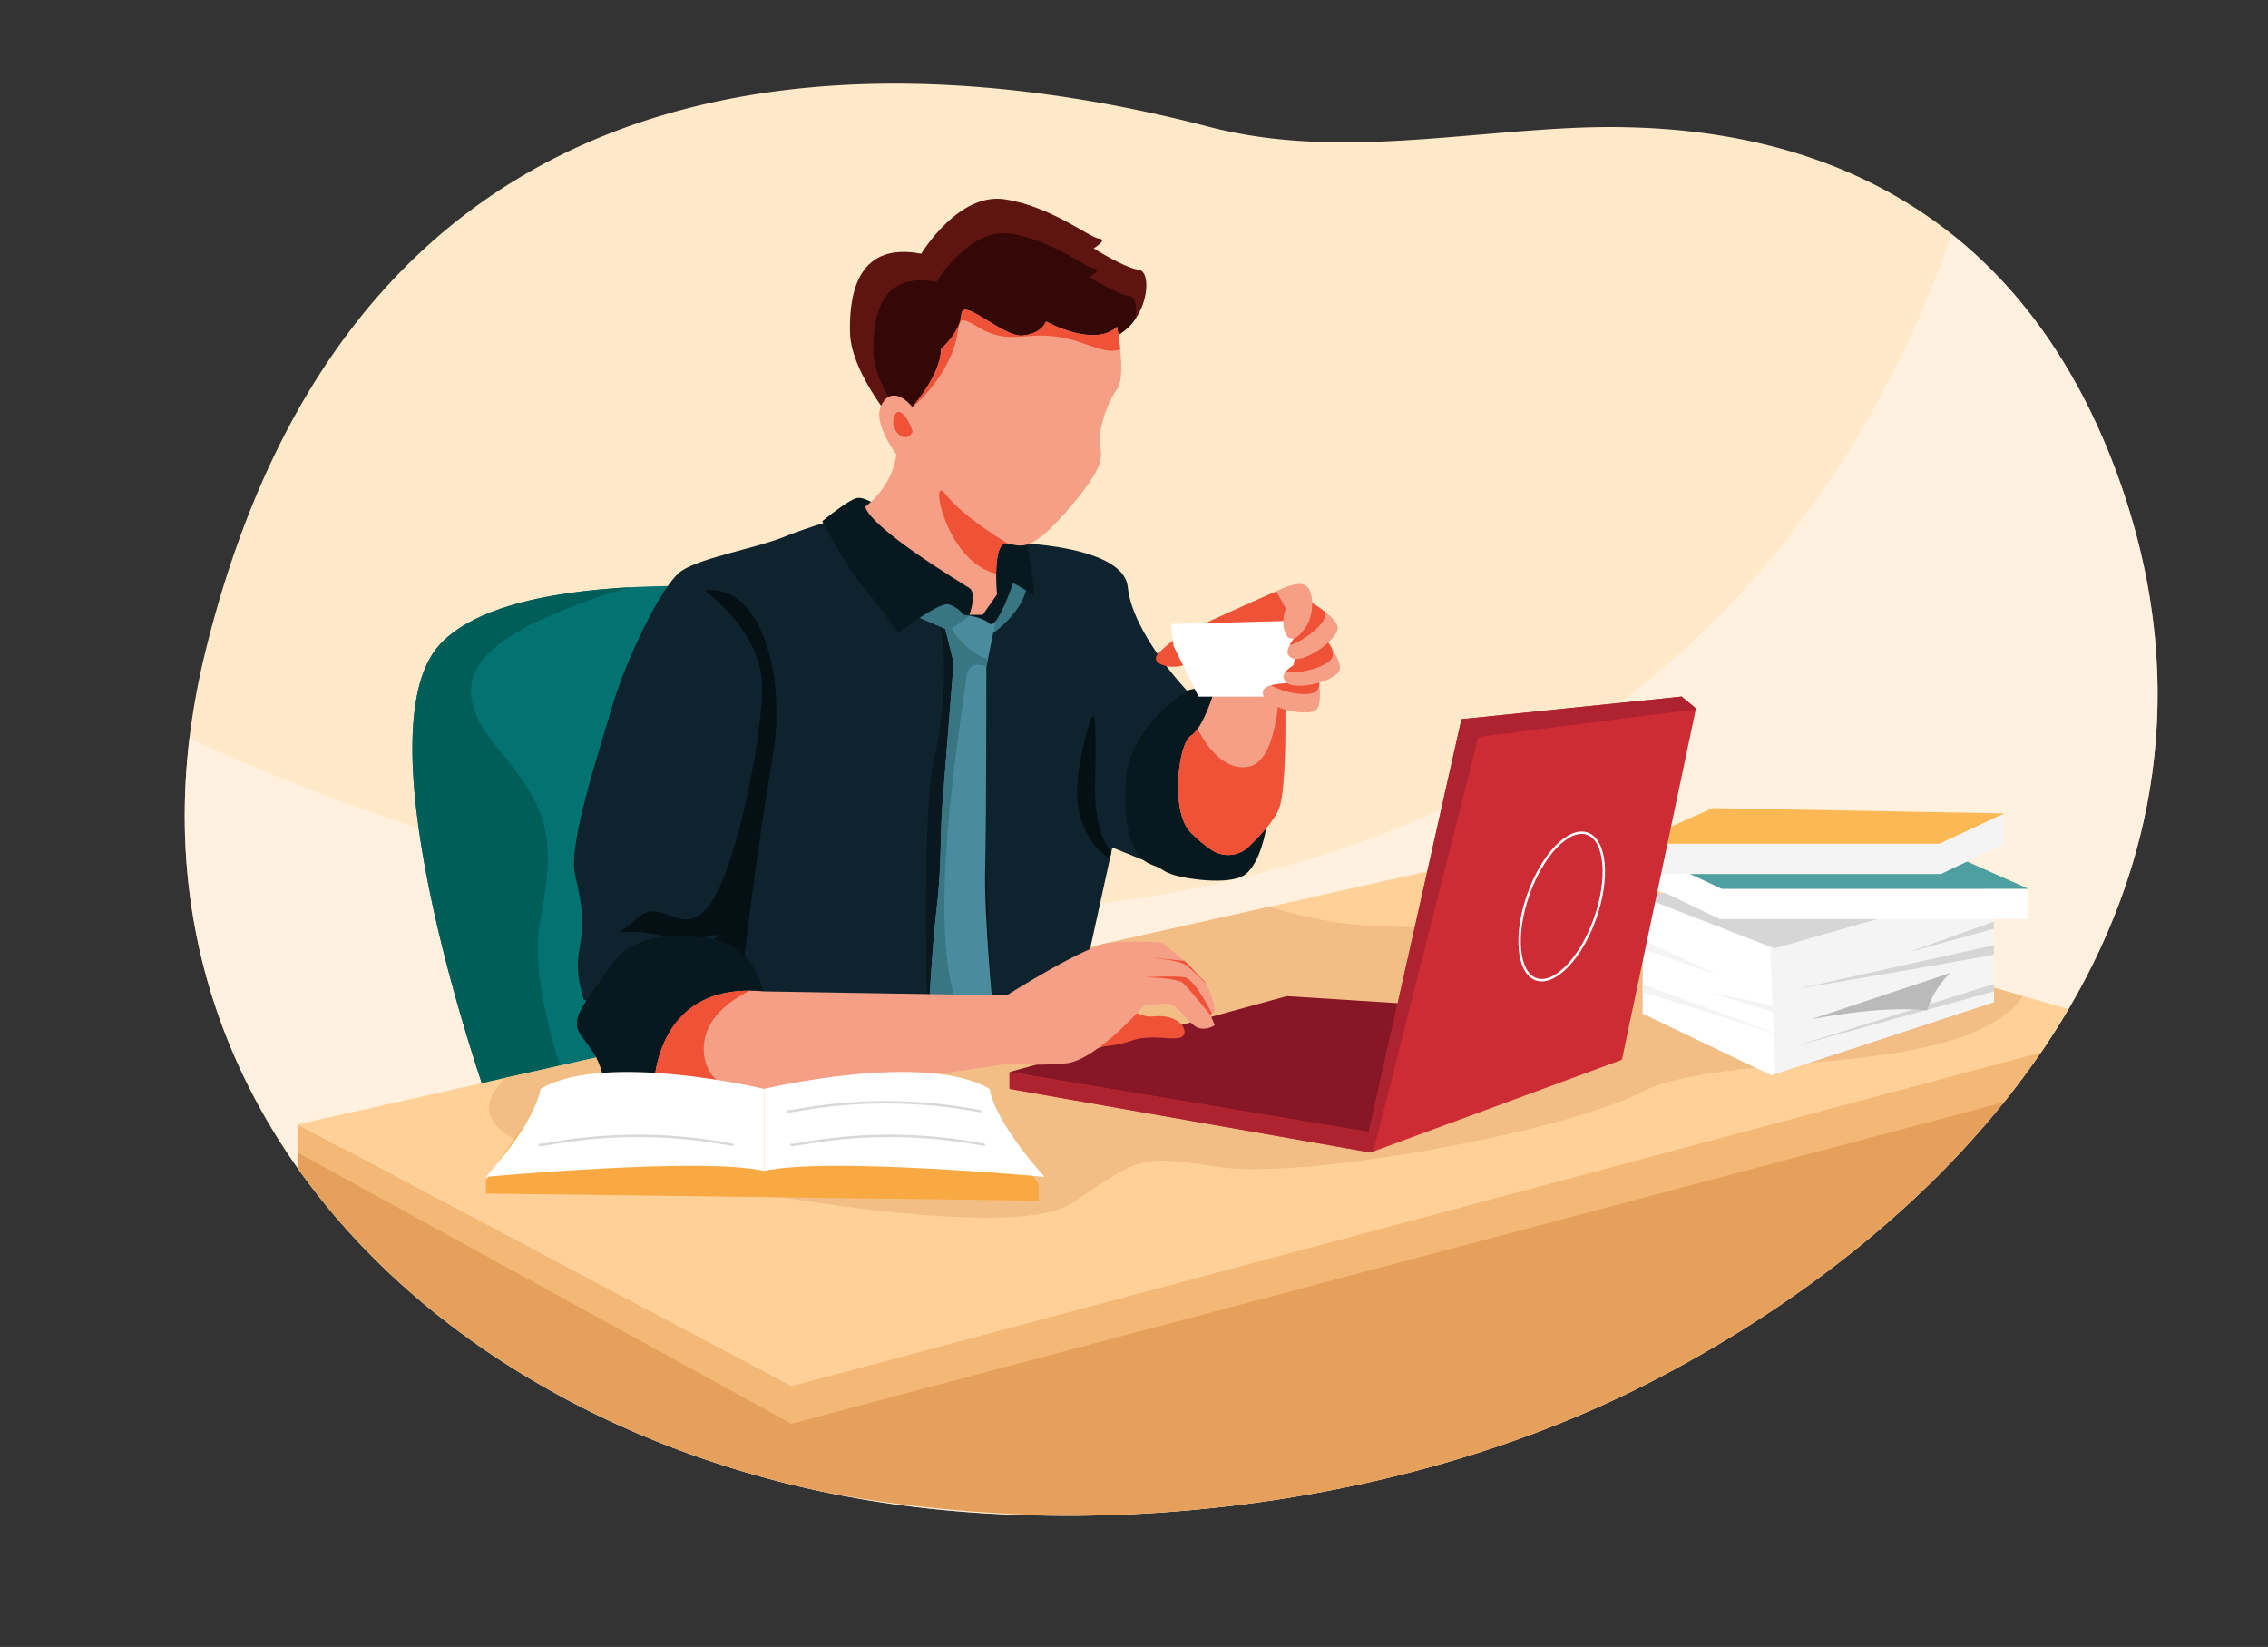 <svg id="_05" data-name="05" xmlns="http://www.w3.org/2000/svg" xmlns:xlink="http://www.w3.org/1999/xlink" viewBox="0 0 3801.8 2760">
  <rect x="0" y="0" width="3801.8" height="2760" fill="#333333" stroke="none"/>
  <defs>
    <style>
      .cls-1, .cls-23 {
        fill: none;
      }

      .cls-2 {
        fill: #ffe9c9;
      }

      .cls-3 {
        clip-path: url(#clip-path);
      }

      .cls-4 {
        fill: #fff4e6;
        opacity: 0.71;
      }

      .cls-5 {
        fill: #027370;
      }

      .cls-6 {
        clip-path: url(#clip-path-2);
      }

      .cls-7 {
        fill: #005e59;
      }

      .cls-8 {
        fill: #e5a05c;
      }

      .cls-9 {
        fill: #f4b876;
      }

      .cls-10 {
        fill: #ffd199;
      }

      .cls-11 {
        fill: #f2be86;
      }

      .cls-12 {
        fill: #d6d6d6;
      }

      .cls-13 {
        fill: #fff;
      }

      .cls-14 {
        clip-path: url(#clip-path-3);
      }

      .cls-15 {
        fill: #f4f4f4;
      }

      .cls-16 {
        fill: #bababa;
      }

      .cls-17 {
        fill: #4d9fa0;
      }

      .cls-18 {
        fill: #fdb856;
      }

      .cls-19 {
        fill: #871626;
      }

      .cls-20 {
        fill: #cd2c35;
      }

      .cls-21 {
        clip-path: url(#clip-path-4);
      }

      .cls-22 {
        fill: #af222f;
      }

      .cls-23 {
        stroke: #fff;
        stroke-miterlimit: 10;
        stroke-width: 4px;
      }

      .cls-24 {
        fill: #0e232d;
      }

      .cls-25 {
        clip-path: url(#clip-path-5);
      }

      .cls-26 {
        fill: #08181e;
      }

      .cls-27 {
        fill: #051014;
      }

      .cls-28 {
        fill: #ef5237;
      }

      .cls-29 {
        fill: #4a8c9e;
      }

      .cls-30 {
        clip-path: url(#clip-path-8);
      }

      .cls-31 {
        fill: #387684;
      }

      .cls-32 {
        fill: #07181e;
      }

      .cls-33 {
        fill: #5e1410;
      }

      .cls-34 {
        clip-path: url(#clip-path-9);
      }

      .cls-35 {
        fill: #330807;
      }

      .cls-36 {
        fill: #f69f87;
      }

      .cls-37 {
        clip-path: url(#clip-path-10);
      }

      .cls-38 {
        clip-path: url(#clip-path-11);
      }

      .cls-39 {
        clip-path: url(#clip-path-12);
      }

      .cls-40 {
        clip-path: url(#clip-path-13);
      }

      .cls-41 {
        clip-path: url(#clip-path-14);
      }

      .cls-42 {
        clip-path: url(#clip-path-15);
      }

      .cls-43 {
        fill: #f9a942;
      }

      .cls-44 {
        fill: #d8d8d8;
      }
    </style>
    <clipPath id="clip-path" transform="translate(-376.8 -219.8)">
      <path class="cls-1" d="M3844.2,1910.8c-12.3,20.8-25.2,41.4-38.7,61.6l-7.6,11.1h0c-5.1,7.5-10.4,15.1-15.8,22.5q-13,18.3-26.8,36.3c-6.3,8.2-12.7,16.4-19.3,24.5-152,189.6-359.7,348.7-590,467.7-300.5,155.2-649.7,222.8-963.9,225.3-125.9,1-246.1-8.3-355.4-26.7q-35.5-6-70.6-13.4c-119.7-25.3-234.8-62.9-342.2-111.7-179.5-81.6-337.6-194.3-460.1-332.4a1133.5,1133.5,0,0,1-78.3-98.7c-165.8-234.7-236-528.6-155.8-859.4C984.5,224.8,1907.8,303.2,2403.1,432.2c198.5,51.7,399.9,12.4,603.5,2.3,502.6-25,786,220.6,917.6,575.7C4047.2,1342.5,3997.9,1649.4,3844.2,1910.8Z"/>
    </clipPath>
    <clipPath id="clip-path-2" transform="translate(-376.8 -219.8)">
      <path class="cls-1" d="M1194.9,2065.8s-219.7-615.5-80.7-766.1,664.6-82.8,664.6-82.8l97.6,695.8Z"/>
    </clipPath>
    <clipPath id="clip-path-3" transform="translate(-376.8 -219.8)">
      <polygon class="cls-1" points="3130.5 1723.2 3351.6 1809.3 3719.2 1704.7 3719.2 1899 3345.6 2021.5 3130.5 1918.4 3130.5 1723.2"/>
    </clipPath>
    <clipPath id="clip-path-4" transform="translate(-376.8 -219.8)">
      <polygon class="cls-1" points="2069 2016.3 2069 2044.6 2674.2 2151.2 3095.6 1995.8 3219.6 1407 3195.7 1387.1 2826.6 1425 2671.2 2116.8 2069 2016.3"/>
    </clipPath>
    <clipPath id="clip-path-5" transform="translate(-376.8 -219.8)">
      <path class="cls-1" d="M1791.1,1086.3s-57.8,15.9-101.6,33.8-135.5,33.9-169.4,55.8-95.6,153.4-117.5,229.1-73.7,229.2-61.8,281,16,75.7,8,119.5,0,63.8,6,87.7,268.9-63.8,268.9-63.8l22,67.9,541.9-12.1,53.8-245.1,125.1,50.9V1377.2s-91.3-95.7-99.2-173.4-225.6-75.7-225.6-75.7Z"/>
    </clipPath>
    <clipPath id="clip-path-8" transform="translate(-376.8 -219.8)">
      <path class="cls-1" d="M1918.6,1255.1l42.8,18.5,14,56.7s-15,188.3-18.9,238.1-1.1,103.6-9.5,173.4-14.2,191.2-14.2,191.2l108.9-17.9s-15.5-157.4-13.5-239.1,2-338.7,2-338.7l11.5-56.8s46.1-33.2,54.6-71.7-23.3-41.4-23.3-41.4S1906.6,1227.7,1918.6,1255.1Z"/>
    </clipPath>
    <clipPath id="clip-path-9" transform="translate(-376.8 -219.8)">
      <path class="cls-1" d="M1921.1,645s61.8-103.1,140-91.2S2203,618.1,2219,619.6s-8.9,16.4-8.9,16.4,51.7,32.9,75.6,35.9,16.4,88.1-43.3,113.5-354.2,158.4-354.2,158.4-85.2-94.1-86.6-167.3S1819.5,625.5,1921.1,645Z"/>
    </clipPath>
    <clipPath id="clip-path-10" transform="translate(-376.8 -219.8)">
      <path class="cls-1" d="M2249.3,767.5s16,83.7,0,104.6-29.4,62.7-29.4,85.2,19.5,31.3-46.3,109-80.7,70.3-107.6,64.3-17.9,85.2-17.9,85.2l-23.9,34.3h-22.4s13.4-35.8,0-44.8-161.4-97.1-174.8-136c49.3-38.8,52.3-88.1,52.3-88.1s-37.4-49.3-26.9-77.7,32.8-26.9,53.8-1.5c52.3-62.8,47.8-97.2,47.8-97.2s32.8-28.3,34.3-58.2,69.5,38.5,102.4,35.5,39.6-23.6,39.6-23.6S2210,803.4,2249.3,767.5Z"/>
    </clipPath>
    <clipPath id="clip-path-11" transform="translate(-376.8 -219.8)">
      <path class="cls-1" d="M1657.6,1881.2l406.5,6.8s133.4-84.5,173.3-88.5,87.6,0,87.6,0l41.5,33.9s21.3,23.9,28.3,29.9,22.9,48.8,16.9,52.8l-6,4,7.3,17.9s-19.2,13-35.2,0-28.8-34.9-41.8-35.9-41.8,3-41.8,3-79.7,91.7-130.5,96.7-90.7,0-90.7,0-371.6,53.8-440.3,62.7-160.4-8.7-160.4-8.7S1464.3,1863.3,1657.6,1881.2Z"/>
    </clipPath>
    <clipPath id="clip-path-12" transform="translate(-376.8 -219.8)">
      <path class="cls-1" d="M2411.4,1380.1s-17.6,59.8-38.5,72.8-34.9,127.5,0,162.3a241.7,241.7,0,0,0,33.9,28.4,50.1,50.1,0,0,0,63.8-5.3c19.8-19.4,44-45.8,50.7-64.9,11.9-33.9,10-160.4,10-160.4l15.9-110.6Z"/>
    </clipPath>
    <clipPath id="clip-path-13" transform="translate(-376.8 -219.8)">
      <path class="cls-1" d="M2584,1338.8s11.7,52.2.9,68.4-82,.2-89.9-20.1,19.6-20,37.4-22.5S2584,1338.8,2584,1338.8Z"/>
    </clipPath>
    <clipPath id="clip-path-14" transform="translate(-376.8 -219.8)">
      <path class="cls-1" d="M2590.9,1280.3s34.2,41.2,31.9,60.6-73,37.3-89.2,22.9,8.4-26.7,23.1-37S2590.9,1280.3,2590.9,1280.3Z"/>
    </clipPath>
    <clipPath id="clip-path-15" transform="translate(-376.8 -219.8)">
      <path class="cls-1" d="M2567.1,1224.7s46.8,25.9,51.8,44.9-54.4,61.3-74.7,53.8-2-27.9,8-42.9S2567.1,1224.7,2567.1,1224.7Z"/>
    </clipPath>
  </defs>
  <g>
    <path class="cls-2" d="M3006.6,434.5c-203.6,10.1-405,49.4-603.5-2.3-495.3-129-1418.6-207.4-1683.4,885.4-80.2,330.8-10,624.7,155.8,859.4a1133.5,1133.5,0,0,0,78.3,98.7c122.5,138.1,280.6,250.8,460.1,332.4,107.4,48.8,222.5,86.4,342.2,111.7q35.1,7.3,70.6,13.4c109.3,18.4,229.5,27.7,355.4,26.7,314.2-2.5,663.4-70.1,963.9-225.3,230.3-119,438-278.1,590-467.7,6.6-8.1,13-16.3,19.3-24.5q13.8-18,26.8-36.3c5.4-7.4,10.7-15,15.8-22.5h0l7.6-11.1c13.5-20.2,26.4-40.8,38.7-61.6,153.7-261.4,203-568.3,80-900.6C3792.6,655.1,3509.2,409.5,3006.6,434.5Z" transform="translate(-376.8 -219.8)"/>
    <g class="cls-3">
      <path class="cls-4" d="M3823.5,575.9c15,12.4,28.3,25.7,42.8,37.6L3736.4,219.8s-7,111.4-51.6,274.3a767.5,767.5,0,0,1,93.7,56.8C3792.5,561.9,3809.5,564.9,3823.5,575.9Z" transform="translate(-376.8 -219.8)"/>
      <path class="cls-4" d="M4134.4,1656.6l44.2-96.6-50.3-152.4c.5,32.7,1.6,65.5,4.2,98.3C4136.2,1556.9,4136,1606.8,4134.4,1656.6Z" transform="translate(-376.8 -219.8)"/>
      <path class="cls-4" d="M441.7,1327.9c-36.9-20.9-59.2-34.6-64.9-37.6l65.8,210.8c-.8-19.4-1.5-38.7-2.1-58.2C439.6,1404.3,440.4,1366.1,441.7,1327.9Z" transform="translate(-376.8 -219.8)"/>
      <path class="cls-4" d="M3719.2,2543c5.6,7.9,301.3-637.1,415.2-886.4,1.6-49.8,1.8-99.7-1.9-150.7-2.6-32.8-3.7-65.6-4.2-98.3l-262-794.1c-14.5-11.9-27.8-25.2-42.8-37.6s-31-14-45-25a767.5,767.5,0,0,0-93.7-56.8c-95.6,349.4-364.5,935.3-1109.2,1164.3-952.4,292.9-1882.2-187.5-2133.9-330.5-1.3,38.2-2.1,76.4-1.2,115,.6,19.5,1.3,38.8,2.1,58.2l203.1,650.1,1141.6,735c61.2,6.4,121.9,10.7,184.2,16.7,49,4,98,4,148,8,25.5,2.4,51.2,2.9,76.9,2.8C2692.2,2789.8,3714,2535.5,3719.2,2543Z" transform="translate(-376.8 -219.8)"/>
      <path class="cls-4" d="M2119.5,2910.9c-50-4-99-4-148-8-62.3-6-123-10.3-184.2-16.7l145.3,93.6s104.9-26.4,263.8-66.1C2170.7,2913.8,2145,2913.3,2119.5,2910.9Z" transform="translate(-376.8 -219.8)"/>
    </g>
    <path class="cls-5" d="M1114.2,1299.7c-139,150.6,80.7,766.1,80.7,766.1l681.5-153.1-97.6-695.8S1253.2,1149.2,1114.2,1299.7Z" transform="translate(-376.8 -219.8)"/>
    <g class="cls-6">
      <path class="cls-7" d="M1191.4,1054.2,954.3,1224.7s146.4,854.8,164.4,857.5,245,56.3,245,56.3-104.6-241.3-82.2-369.3,28.4-179.9-67.2-291.7-50.8-180,152.4-252.8,460.3-57.3,460.3-57.3l-25.5-205.7Z" transform="translate(-376.8 -219.8)"/>
    </g>
    <g>
      <path class="cls-8" d="M3689.2,2004h-.1L2413,1974.2,948.4,2142.8l-72.9,8.4V2177a1133.5,1133.5,0,0,0,78.3,98.7c122.5,138.1,280.6,250.8,460.1,332.4,107.4,48.8,222.5,86.4,342.2,111.7,25.6,4.9,51.5,9.4,77.5,13.4,107.8,16.5,225.4,25.8,348.5,26.7,314.2-2.5,663.4-70.1,963.9-225.3,230.3-119,438-278.1,590-467.7,6.6-8.1,13-16.3,19.3-24.5q13.8-18,26.8-36.3l-63.2-1.4Z" transform="translate(-376.8 -219.8)"/>
      <path class="cls-9" d="M3689.1,2004,1703.4,2543l-755-400.2-72.9-38.7v47.1l827.9,454.5L3736,2066.9c6.6-8.1,13-16.3,19.3-24.5q13.8-18,26.8-36.3c5.4-7.4,10.7-15,15.8-22.5h0l7.6-11.1L3689.2,2004Z" transform="translate(-376.8 -219.8)"/>
      <path class="cls-10" d="M3464.3,1802.2l-544.8-155.7-415.4,93-1281.9,287-346.7,77.6,72.9,38.7,755,400.2,2015.5-538.3,79-21.1h0l7.6-11.1c13.5-20.2,26.4-40.8,38.7-61.6l-77.3-22.1Z" transform="translate(-376.8 -219.8)"/>
      <path class="cls-11" d="M2688.6,1772c-69.9-2.4-131.1-16.3-184.5-32.5l-1281.9,287q-5.2,7.1-10.8,14.1c-82.7,105.4,206.8,135.5,206.8,135.5s636.6,140.2,756.3,59.5,111.8-78.8,250.2-59.5,565.7-56.5,704.4-126.3,506-21.2,628.3-146.6c4.9-5.1,8-9.9,9.5-14.5l-302.6-86.5C3188.8,1777.4,2808,1776.1,2688.6,1772Z" transform="translate(-376.8 -219.8)"/>
    </g>
    <g>
      <polygon class="cls-12" points="2753.7 1503.5 2753.7 1698.7 2968.9 1801.8 3342.5 1679.2 3342.5 1485 3148.2 1426.7 2753.7 1503.5"/>
      <polygon class="cls-13" points="2753.7 1503.5 2753.7 1698.7 2968.9 1801.8 3342.5 1679.2 3342.5 1485 2974.9 1589.6 2753.7 1503.5"/>
      <g class="cls-14">
        <g>
          <polygon class="cls-15" points="2964.4 1519.5 2978.3 1847.3 3428.7 1691.4 3405.4 1438.7 2964.4 1519.5"/>
          <polygon class="cls-15" points="2720.3 1579.1 2880.2 1634.1 2720.3 1559.4 2720.3 1579.1"/>
          <polygon class="cls-15" points="2736.5 1656.8 2990.8 1737.2 2736.5 1643 2736.5 1656.8"/>
          <polygon class="cls-15" points="2998.3 1704.3 2998.3 1690.1 2863.7 1662.5 2998.3 1704.3"/>
          <path class="cls-12" d="M3805.5,1734.4c-47,15.3-232.2,82.1-232.2,82.1l232.2-64.3s11.4,31.2,0,32.9-414,91.5-414,91.5,419.9-69.9,424.3-77.7,0-67.6,0-67.6S3811.1,1732.6,3805.5,1734.4Z" transform="translate(-376.8 -219.8)"/>
          <polygon class="cls-12" points="3441.1 1634.1 3441.1 1618 3005.7 1754.4 3441.1 1634.1"/>
        </g>
      </g>
      <path class="cls-16" d="M3607.1,1913.1c12-38.9,38.9-62.8,38.9-62.8L3412.9,1928S3527.9,1904.1,3607.1,1913.1Z" transform="translate(-376.8 -219.8)"/>
    </g>
    <g>
      <polygon class="cls-13" points="2777.1 1438.7 2777.1 1489.5 2883.2 1540.3 3400.2 1540.3 3400.2 1489.5 2886.2 1489.5 2777.1 1438.7"/>
      <polygon class="cls-17" points="2777.1 1438.7 2886.2 1489.5 3400.2 1489.5 3265.7 1429.7 2777.1 1438.7"/>
    </g>
    <g>
      <polygon class="cls-15" points="2736.5 1414 2736.5 1464.8 3253.5 1464.8 3359.6 1414 3359.6 1363.2 3250.6 1414 2736.5 1414"/>
      <polygon class="cls-18" points="2736.5 1414 3250.6 1414 3359.6 1363.2 2871 1354.2 2736.5 1414"/>
    </g>
    <g>
      <polygon class="cls-19" points="1692.3 1796.5 2281 1911.2 2340.8 1894.1 2518.6 1692.3 2157 1669.4 1692.3 1796.5"/>
      <polygon class="cls-20" points="2449.9 1205.2 2294.5 1897.1 1692.3 1796.5 1692.3 1824.8 2297.5 1931.4 2718.8 1776 2842.9 1187.3 2819 1167.4 2449.9 1205.2"/>
      <g class="cls-21">
        <path class="cls-22" d="M3056.2,1323.4l-334.7,90.5-679.8,558.5s-3.5,83-7.5,93.4,641.5,96.3,641.5,96.3L2855,1454.9l390.5-49.9C3243.5,1373.2,3056.2,1323.4,3056.2,1323.4Z" transform="translate(-376.8 -219.8)"/>
      </g>
      <ellipse class="cls-23" cx="2995" cy="1739.3" rx="129.3" ry="59.4" transform="translate(-17.5 3766.3) rotate(-70.6)"/>
    </g>
    <g>
      <path class="cls-24" d="M2041.7,1128.1l-250.6-41.8s-57.8,15.9-101.6,33.8-135.5,33.9-169.4,55.8-95.6,153.4-117.5,229.1-73.7,229.2-61.8,281,16,75.7,8,119.5,0,63.8,6,87.7,268.9-63.8,268.9-63.8l22,67.9,541.9-12.1,53.8-245.1,125.1,50.9V1377.2s-91.3-95.7-99.2-173.4S2041.7,1128.1,2041.7,1128.1Z" transform="translate(-376.8 -219.8)"/>
      <g class="cls-25">
        <path class="cls-26" d="M1892.7,1167.4s28.1,48.7,49.9,76.9,23.1,146.9,0,247.5-9.8,482.4-9.8,482.4l108.9-23.2-33.9-783.6Z" transform="translate(-376.8 -219.8)"/>
      </g>
      <g class="cls-25">
        <path class="cls-27" d="M2212.4,1534.6c3.1-130.5-.4-155.3-24.1-42.8-23.2,110.6,26.1,168,88.5,186.6C2263.1,1673.8,2209.7,1648.5,2212.4,1534.6Z" transform="translate(-376.8 -219.8)"/>
        <path class="cls-27" d="M2276.8,1678.4a26.3,26.3,0,0,0,3.2.9Z" transform="translate(-376.8 -219.8)"/>
      </g>
      <g class="cls-25">
        <path class="cls-27" d="M1558,1209.4s99.6,70.5,96.6,166.9-45.8,306.8-90.6,363-77.7-20.8-121.1,20.7-40.3,8.5,43.4,28,132.2-30.9,58.7,28.5-150.7,60.3-85.6,80.8,164.3-67.9,164.3-67.9,22.5-192.4,47.9-337.6S1649.1,1195.9,1558,1209.4Z" transform="translate(-376.8 -219.8)"/>
      </g>
      <path class="cls-28" d="M2516.3,1210.8c-15.9,6-155.4,69.7-155.4,69.7s-29.2,19.3-43.5,35.6,23.9,28.2,49.1,16.2,114,0,114,0l25.9,54.8s74.7-40.8,75.7-46.8-22.9-114.6-25.9-117.6S2532.3,1204.8,2516.3,1210.8Z" transform="translate(-376.8 -219.8)"/>
      <path class="cls-28" d="M2312.1,1923.1c-38.7,4.2-56.8-33.9-56.8-33.9l-57.8,84.7s38.9,3,75.7-10,76.8,3,86.7-8S2350.8,1918.9,2312.1,1923.1Z" transform="translate(-376.8 -219.8)"/>
      <path class="cls-29" d="M2073,1167.4s-166.4,60.3-154.4,87.7l42.8,18.5,14,56.7s-15,188.3-18.9,238.1-1.1,103.6-9.5,173.4-14.2,191.2-14.2,191.2l108.9-17.9s-15.5-157.4-13.5-239.1,2-338.7,2-338.7l11.5-56.8s46.1-33.2,54.6-71.7S2073,1167.4,2073,1167.4Z" transform="translate(-376.8 -219.8)"/>
      <g class="cls-30">
        <g>
          <path class="cls-31" d="M1885.2,1198.4c-5.9,3.9-24.6,51.7-24.6,51.7l82,40.2s45.7-25.2,62.2-41.7-31.1-94.1-31.1-94.1S1891.2,1194.5,1885.2,1198.4Z" transform="translate(-376.8 -219.8)"/>
          <path class="cls-31" d="M2069,1147s-14.9,58.3-19.4,85.2-7.9,58.1-7.9,58.1l106-71.6-19.9-58.2Z" transform="translate(-376.8 -219.8)"/>
          <path class="cls-31" d="M2019.8,1951c-116.2-55.2-28.5-538-24-590.3s52.3-10.4,53.8-21.9-29.9-12.5-58.3-40.5-28.4-54-28.4-54-143.4,493-135.9,524.9,31.3,222.1,49.4,225.1S2135.9,2006.1,2019.8,1951Z" transform="translate(-376.8 -219.8)"/>
        </g>
      </g>
      <path class="cls-32" d="M1849.9,1069.3s-21.9-16.9-35.9-14.9-58.8,38.8-58.8,38.8,37.9,73.8,65.8,106.6,61.7,80.7,61.7,80.7,68.8-52.8,84.7-47.8a50.2,50.2,0,0,1,24.5,17.4s30.3,2.5,43.3,14.5,39.8-67.8,39.8-67.8,26.9,14,33.9,21-14.5-105.6-14.5-105.6Z" transform="translate(-376.8 -219.8)"/>
      <path class="cls-33" d="M2285.7,671.9c-23.9-3-75.6-35.9-75.6-35.9s24.8-14.9,8.9-16.4-79.7-53.8-157.9-65.8-140,91.2-140,91.2c-101.6-19.5-121,58.2-119.5,131.5s86.6,167.3,86.6,167.3,294.4-133,354.2-158.4S2309.6,674.8,2285.7,671.9Z" transform="translate(-376.8 -219.8)"/>
      <g class="cls-34">
        <path class="cls-35" d="M2270.1,716c-21.2-2.6-67-31.8-67-31.8s22-13.2,7.8-14.5-70.6-47.7-140-58.3-124.1,80.8-124.1,80.8c-90.1-17.2-107.3,51.7-106,116.6s76.9,148.4,76.9,148.4,261-117.9,314-140.5S2291.3,718.7,2270.1,716Z" transform="translate(-376.8 -219.8)"/>
      </g>
      <path class="cls-36" d="M2130.3,758.5s-6.8,20.6-39.6,23.6-100.9-65.4-102.4-35.5-34.3,58.2-34.3,58.2,4.5,34.4-47.8,97.2c-21-25.4-43.4-26.9-53.8,1.5s26.9,77.7,26.9,77.7-3,49.3-52.3,88.1c13.4,38.9,161.3,127,174.8,136s0,44.8,0,44.8h22.4l23.9-34.3s-9-91.2,17.9-85.2,41.9,13.4,107.6-64.3,46.3-86.6,46.3-109,13.5-64.3,29.4-85.2,0-104.6,0-104.6C2210,803.4,2130.3,758.5,2130.3,758.5Z" transform="translate(-376.8 -219.8)"/>
      <g class="cls-37">
        <g>
          <path class="cls-28" d="M1973.4,685.3l-40.6,28.4-40.1,119.7,13.5,68.6s40.3-31.4,64.2-85.2,0-76.2,47.8-47.8,75.2,7.5,129.5,14.9,83,35.9,115,18-17.3-94.3-17.3-94.3Z" transform="translate(-376.8 -219.8)"/>
          <path class="cls-28" d="M1876.4,915.9c-10.6,21.9,16.8,51.8,30,27.9C1908.1,940.8,1886.9,894,1876.4,915.9Z" transform="translate(-376.8 -219.8)"/>
          <path class="cls-28" d="M2066,1130.6s-74.7-43.9-104.6-83.2,5.5,140,106.6,135.5S2066,1130.6,2066,1130.6Z" transform="translate(-376.8 -219.8)"/>
        </g>
      </g>
      <path class="cls-32" d="M1599.8,1803.5c-23.9-13.9-149.4-37.8-197.2,31.9s-71.7,91.6-51.8,119.5,25.9,31.9,35.8,63.8,93.7,37.9,93.7,37.9c0-6,55.8-163.4,177.3-175.4C1639.7,1829.4,1623.7,1817.5,1599.8,1803.5Z" transform="translate(-376.8 -219.8)"/>
      <path class="cls-36" d="M2411.7,1916.1c6-4-9.9-46.8-16.9-52.8s-28.3-29.9-28.3-29.9l-41.5-33.9s-47.8-3.9-87.6,0-173.3,88.5-173.3,88.5l-406.5-6.8c-193.3-17.9-185.3,174.6-185.3,174.6s91.7,17.7,160.4,8.7,440.3-62.7,440.3-62.7,39.9,4.9,90.7,0,130.5-96.7,130.5-96.7,28.9-4,41.8-3,25.9,23,41.8,35.9,35.2,0,35.2,0l-7.3-17.9Z" transform="translate(-376.8 -219.8)"/>
      <g class="cls-38">
        <g>
          <path class="cls-28" d="M1720.9,2074.6c-35.9-7.8-161.3-8.4-164.4-93.8s121-118,121-118l-146.7-35.6s-95.3,71.5-95.3,78.9-11,198-11,198S1756.7,2082.5,1720.9,2074.6Z" transform="translate(-376.8 -219.8)"/>
          <path class="cls-28" d="M2362.5,1857.6c-19.3-3-67.1,0-67.1,0,3,0,54.1.7,64.4,9.7s55.9,65.7,55.9,65.7S2381.8,1860.6,2362.5,1857.6Z" transform="translate(-376.8 -219.8)"/>
          <path class="cls-28" d="M2300.1,1824c3.7.3,47.4,4.8,59.7,10.4s49.8,45.6,53.2,47.8-50.5-52.1-50.5-52.1Z" transform="translate(-376.8 -219.8)"/>
          <path class="cls-28" d="M2300.1,1824h0Z" transform="translate(-376.8 -219.8)"/>
        </g>
      </g>
      <path class="cls-32" d="M2366.5,1377.2s-94.6,60-102.2,145.4,12.9,134.5,40.8,145.4,17,10,35.9,17,97.6,19.9,123.5,0,34.9-77.7,34.9-77.7S2473.7,1340.3,2366.5,1377.2Z" transform="translate(-376.8 -219.8)"/>
      <path class="cls-36" d="M2411.4,1380.1s-17.6,59.8-38.5,72.8-34.9,127.5,0,162.3a241.7,241.7,0,0,0,33.9,28.4,50.1,50.1,0,0,0,63.8-5.3c19.8-19.4,44-45.8,50.7-64.9,11.9-33.9,10-160.4,10-160.4l15.9-110.6Z" transform="translate(-376.8 -219.8)"/>
      <g class="cls-39">
        <path class="cls-28" d="M2521.3,1290.3s13.9,202.4-51.8,214.4-103-103.6-103-103.6-34.5,100.6-37.5,112.5,28.8,131.6,30.8,139,60.9,47.3,75.8,47.3,146.5-103.6,146.5-114.5,37.1-242.1,37.1-242.1S2544.2,1273.1,2521.3,1290.3Z" transform="translate(-376.8 -219.8)"/>
      </g>
      <polygon class="cls-13" points="1967.2 1082.7 2009.1 1167.4 2153.5 1167.4 2179.4 1072.7 2179.4 1039.9 1963.2 1045.8 1967.2 1082.7"/>
      <path class="cls-36" d="M2532.4,1364.6c-17.8,2.5-45.2,2.3-37.4,22.5s79.1,36.4,89.9,20.1-.9-68.4-.9-68.4S2550.2,1362.2,2532.4,1364.6Z" transform="translate(-376.8 -219.8)"/>
      <g class="cls-40">
        <path class="cls-28" d="M2532.4,1333.8c-17.8,2.4-45.2,2.2-37.4,22.4s79.1,36.5,89.9,20.2-.9-68.5-.9-68.5S2550.2,1331.3,2532.4,1333.8Z" transform="translate(-376.8 -219.8)"/>
      </g>
      <path class="cls-36" d="M2556.7,1326.8c-14.7,10.3-39.3,22.5-23.1,37s87-3.4,89.2-22.9-31.9-60.6-31.9-60.6S2571.4,1316.5,2556.7,1326.8Z" transform="translate(-376.8 -219.8)"/>
      <g class="cls-41">
        <path class="cls-28" d="M2544.7,1304.6c-14.7,10.3-39.3,22.5-23.1,36.9s87-3.4,89.3-22.8-31.9-60.6-31.9-60.6S2559.4,1294.3,2544.7,1304.6Z" transform="translate(-376.8 -219.8)"/>
      </g>
      <path class="cls-36" d="M2567.1,1224.7s-5,40.9-14.9,55.8-28.4,35.3-8,42.9,79.7-34.9,74.7-53.8S2567.1,1224.7,2567.1,1224.7Z" transform="translate(-376.8 -219.8)"/>
      <g class="cls-42">
        <path class="cls-28" d="M2546.2,1202.9s-5,40.9-15,55.8-28.3,35.3-8,42.9,79.8-34.9,74.8-53.8S2546.2,1202.9,2546.2,1202.9Z" transform="translate(-376.8 -219.8)"/>
      </g>
      <path class="cls-36" d="M2565.1,1200.8c-14.9-8.9-48.8,10-48.8,10l16,28.9s-9.1,20.8-1,40.8,24.9,6,36.4-13.1c5.8-9.6,8.8-24,8.6-37.1S2572.6,1205.3,2565.1,1200.8Z" transform="translate(-376.8 -219.8)"/>
    </g>
    <g>
      <g>
        <polygon class="cls-43" points="920.5 1824.8 814.6 1978.3 814.6 2000.2 1741.1 2012.1 1741.1 1984.2 1631.1 1824.8 920.5 1824.8"/>
        <path class="cls-13" d="M1282.9,2044.6c-10.7,59.5-91.5,147.4-91.5,147.4s362.6-33.8,466.2-9.9V2044.6S1390.9,1980.8,1282.9,2044.6Z" transform="translate(-376.8 -219.8)"/>
        <path class="cls-13" d="M1657.6,2044.6v137.5c104.5-23.9,470.2,9.9,470.2,9.9s-81.5-87.9-92.2-147.4C1926.6,1980.8,1657.6,2044.6,1657.6,2044.6Z" transform="translate(-376.8 -219.8)"/>
      </g>
      <g>
        <path class="cls-44" d="M1604.7,2136.3c-149.1-28-262.1-9.3-304.6-2.2-8.5,1.4-15.9,2.7-17.6,2.4a1.9,1.9,0,0,0-2.4.4,1.9,1.9,0,0,0,.1,2.8,4,4,0,0,0,2.9.8c2.6,0,7.5-.7,17.6-2.4,42.4-7.1,154.9-25.8,303.2,2.1a2.1,2.1,0,0,0,2.4-1.6A2,2,0,0,0,1604.7,2136.3Zm-321.8.4Z" transform="translate(-376.8 -219.8)"/>
        <path class="cls-44" d="M2026.5,2136.3c-149-28.1-262-9.3-304.6-2.2-8.5,1.4-15.9,2.7-17.5,2.4a2,2,0,0,0-2.5.4,2,2,0,0,0,.2,2.8,4,4,0,0,0,2.9.8c2.6,0,7.4-.7,17.6-2.4,42.4-7.1,154.9-25.8,303.2,2.1a2,2,0,1,0,.7-3.9Zm-321.8.4Z" transform="translate(-376.8 -219.8)"/>
        <path class="cls-44" d="M2020.1,2080c-149-28.1-262-9.3-304.6-2.2-8.5,1.4-15.9,2.7-17.5,2.4a2,2,0,0,0-2.5.4,1.9,1.9,0,0,0,.2,2.8,4,4,0,0,0,2.9.8c2.6,0,7.4-.7,17.6-2.4,42.3-7.1,154.9-25.8,303.2,2.1a2,2,0,1,0,.7-3.9Zm-321.8.4Z" transform="translate(-376.8 -219.8)"/>
      </g>
    </g>
  </g>
</svg>
